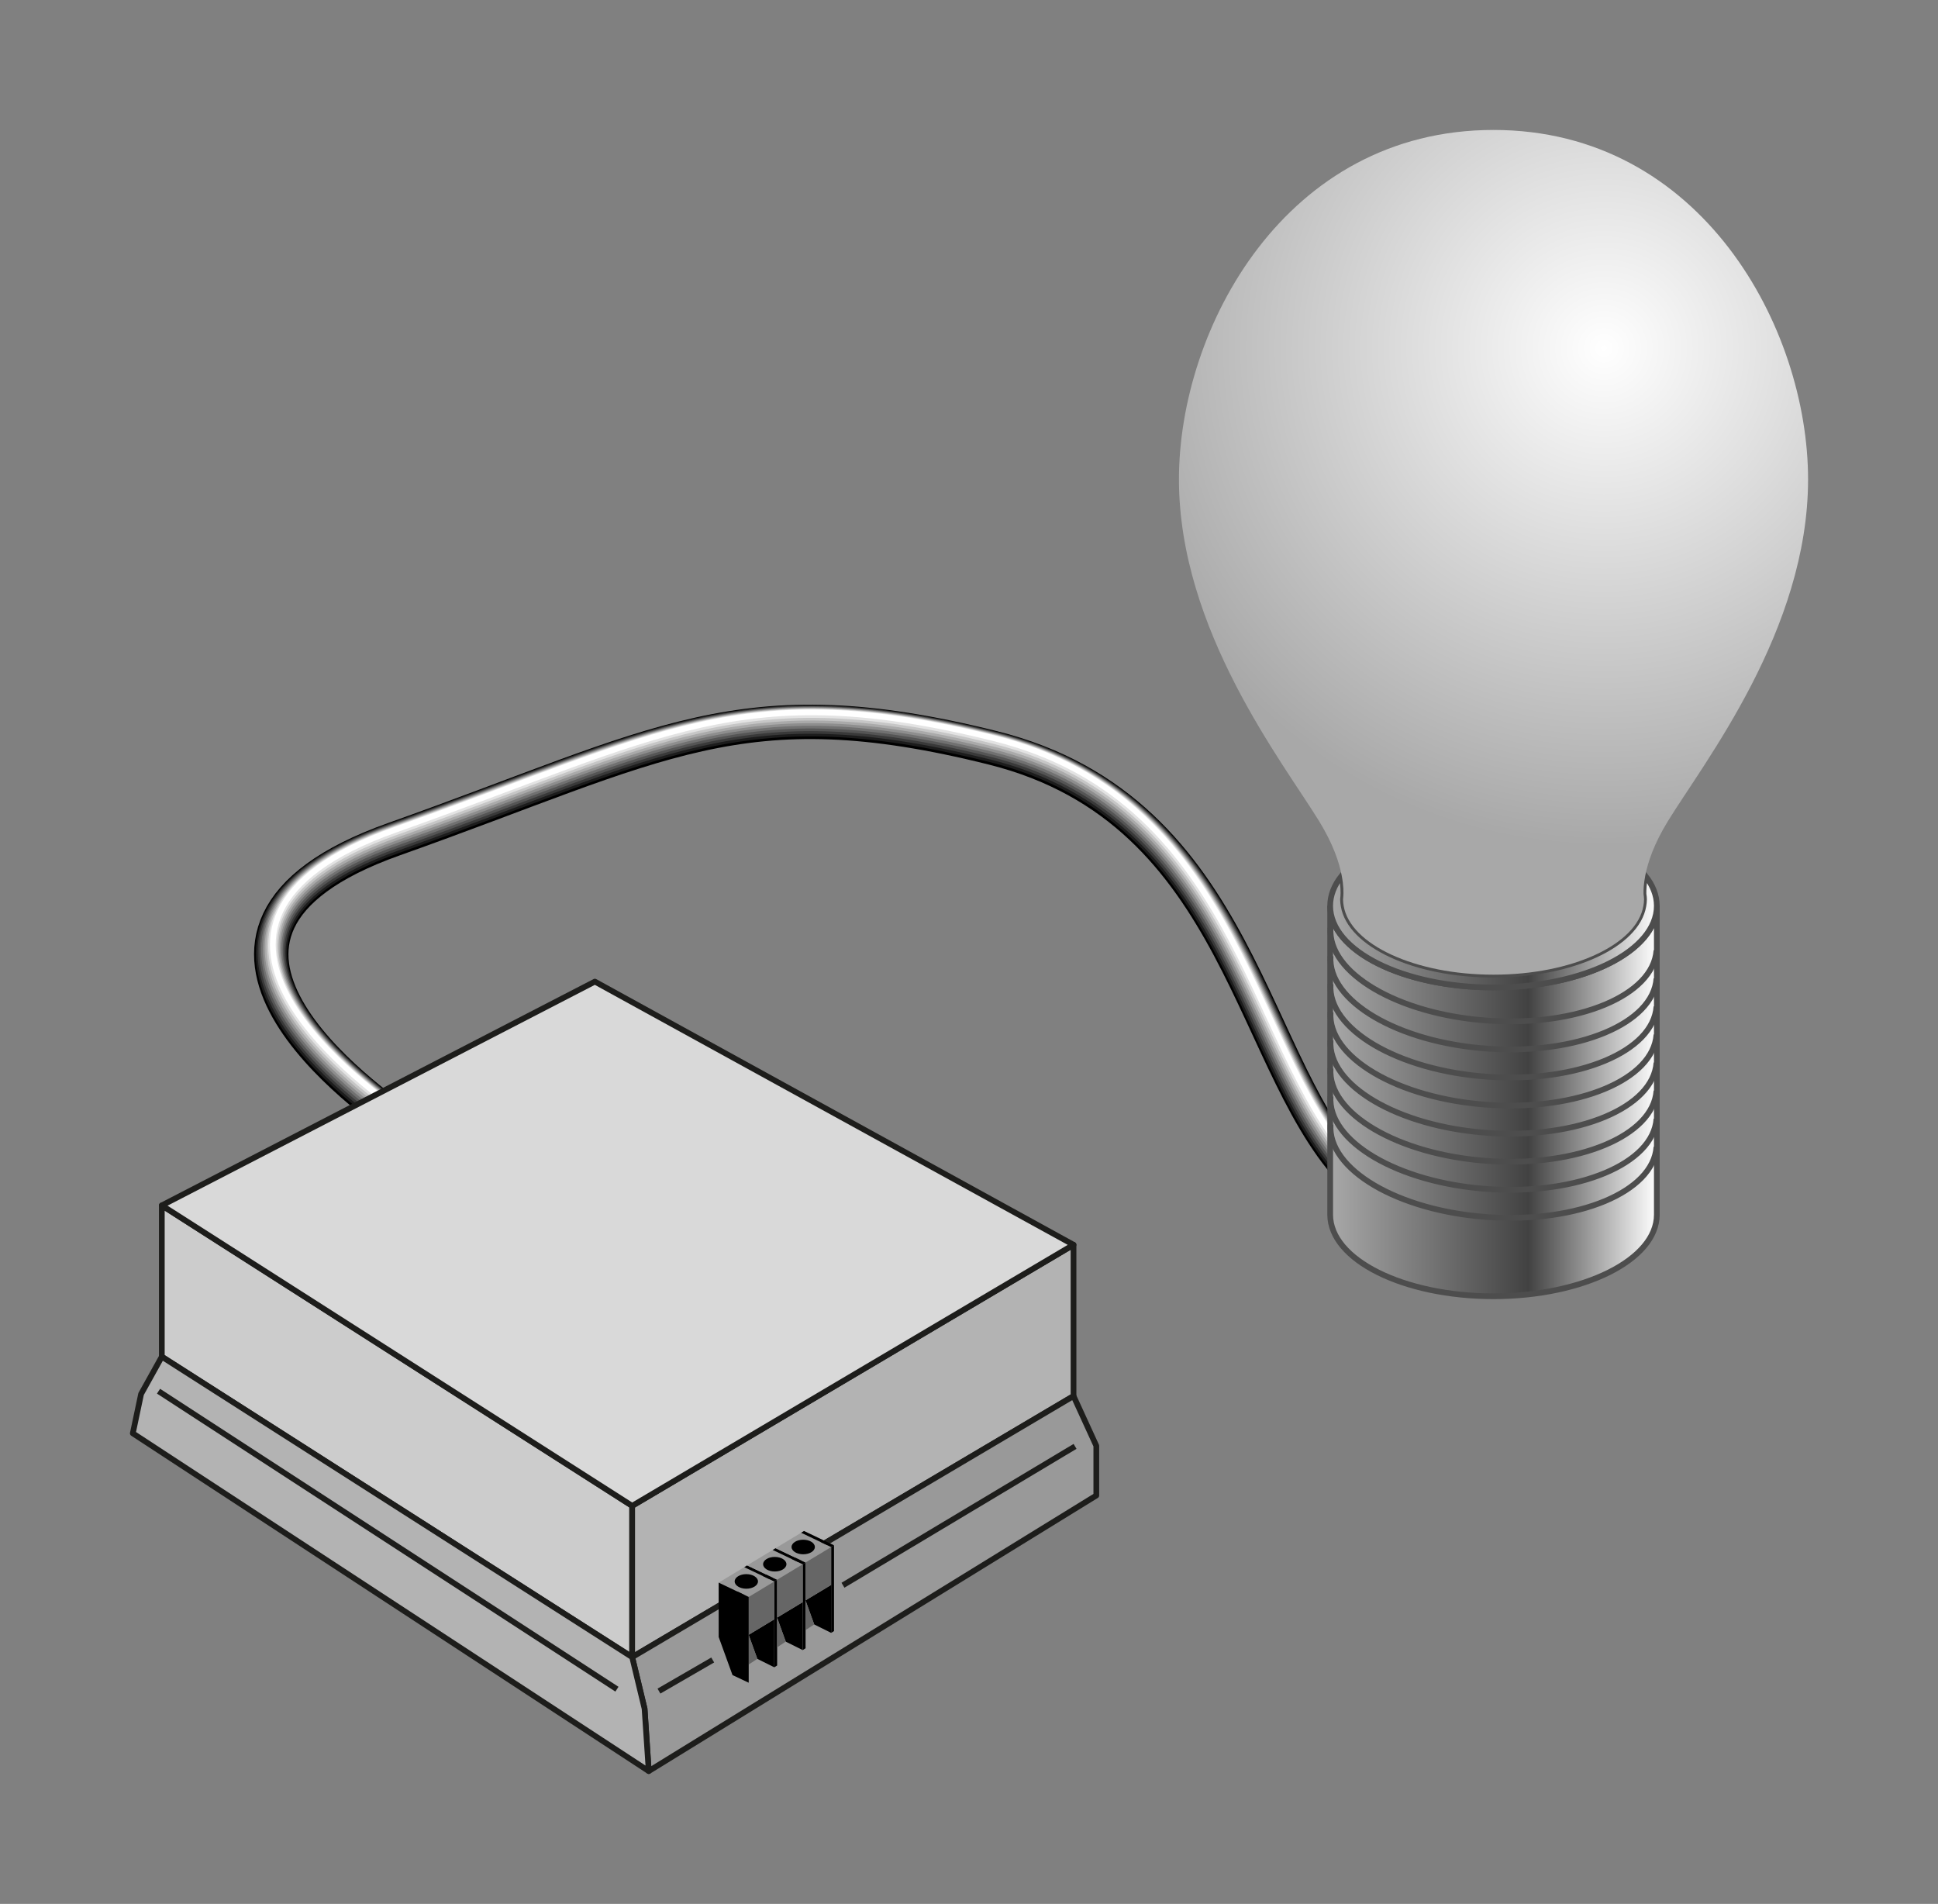<?xml version="1.0" encoding="iso-8859-1"?>
<!-- Generator: Adobe Illustrator 19.2.1, SVG Export Plug-In . SVG Version: 6.00 Build 0)  -->
<svg version="1.1" id="Calque_2" xmlns="http://www.w3.org/2000/svg" xmlns:xlink="http://www.w3.org/1999/xlink" x="0px" y="0px"
	 width="150.316px" height="147.663px" viewBox="0 0 150.316 147.663" style="enable-background:new 0 0 150.316 147.663;"
	 xml:space="preserve">
<rect x="0" y="0" width="150.316" height="147.663" fill="#808080" stroke="none"/>
<style type="text/css">
	.st0{fill:none;stroke:#000000;stroke-width:2.667;}
	.st1{fill:none;stroke:#1C1C1C;stroke-width:2.42;}
	.st2{fill:none;stroke:#393939;stroke-width:2.173;}
	.st3{fill:none;stroke:#555555;stroke-width:1.926;}
	.st4{fill:none;stroke:#717171;stroke-width:1.679;}
	.st5{fill:none;stroke:#8E8E8E;stroke-width:1.432;}
	.st6{fill:none;stroke:#AAAAAA;stroke-width:1.185;}
	.st7{fill:none;stroke:#C6C6C6;stroke-width:0.938;}
	.st8{fill:none;stroke:#E3E3E3;stroke-width:0.691;}
	.st9{fill:none;stroke:#FFFFFF;stroke-width:0.444;}
	.st10{fill:url(#SVGID_1_);stroke:#4D4D4D;stroke-width:0.444;}
	.st11{fill:#CCCCCC;stroke:#1D1D1B;stroke-width:0.444;stroke-linejoin:round;}
	.st12{fill:#B3B3B3;stroke:#1D1D1B;stroke-width:0.444;stroke-linejoin:round;}
	.st13{fill:#D9D9D9;stroke:#1D1D1B;stroke-width:0.444;stroke-linejoin:round;}
	.st14{fill:none;stroke:#4D4D4D;stroke-width:0.444;}
	.st15{fill:url(#SVGID_2_);stroke:#4D4D4D;stroke-width:0.444;}
	.st16{fill:url(#SVGID_3_);}
	.st17{fill:#999999;stroke:#1D1D1B;stroke-width:0.444;stroke-linejoin:round;}
	.st18{fill:none;stroke:#1D1D1B;stroke-width:0.444;}
	.st19{fill:#999999;}
	.st20{fill:#666666;}
	.st21{fill:none;}
</style>
<g>
	<path class="st0" d="M105.514,91.527c-8.667-8.222-8.946-28.634-28.502-33.523s-25.78-0.254-46.446,7.079
		s-1.641,20.426,0.804,22.204"/>
	<path class="st1" d="M105.528,91.446c-8.668-8.222-8.946-28.635-28.502-33.523c-19.556-4.889-25.78-0.255-46.447,7.079
		c-20.666,7.333-1.641,20.426,0.805,22.204"/>
	<path class="st2" d="M105.54,91.364c-8.665-8.222-8.946-28.635-28.5-33.523c-19.556-4.89-25.78-0.255-46.447,7.078
		c-20.666,7.334-1.641,20.427,0.804,22.205"/>
	<path class="st3" d="M105.554,91.283c-8.667-8.222-8.945-28.635-28.502-33.524c-19.555-4.889-25.779-0.254-46.445,7.079
		c-20.667,7.333-1.641,20.427,0.804,22.205"/>
	<path class="st4" d="M105.568,91.201c-8.667-8.224-8.946-28.636-28.502-33.524c-19.555-4.889-25.779-0.254-46.445,7.078
		c-20.667,7.334-1.641,20.428,0.803,22.206"/>
	<path class="st5" d="M105.582,91.119c-8.667-8.224-8.946-28.636-28.502-33.525s-25.78-0.254-46.446,7.08
		C9.968,72.007,28.994,85.1,31.439,86.879"/>
	<path class="st6" d="M105.596,91.036c-8.667-8.222-8.946-28.634-28.502-33.523s-25.78-0.254-46.446,7.079
		c-20.667,7.333-1.641,20.426,0.804,22.204"/>
	<path class="st7" d="M105.608,90.954c-8.667-8.222-8.946-28.634-28.502-33.523c-19.554-4.889-25.778-0.254-46.444,7.079
		s-1.641,20.426,0.804,22.204"/>
	<path class="st8" d="M105.622,90.873c-8.667-8.222-8.946-28.635-28.502-33.524c-19.555-4.889-25.779-0.254-46.445,7.079
		s-1.641,20.427,0.804,22.205"/>
	<path class="st9" d="M105.636,90.791c-8.667-8.222-8.946-28.635-28.502-33.524c-19.555-4.889-25.779-0.254-46.445,7.079
		s-1.641,20.427,0.804,22.205"/>
</g>
<linearGradient id="SVGID_1_" gradientUnits="userSpaceOnUse" x1="103.172" y1="85.395" x2="128.507" y2="85.395">
	<stop  offset="0" style="stop-color:#A8A8A8"/>
	<stop  offset="0.607" style="stop-color:#424242"/>
	<stop  offset="1" style="stop-color:#FFFFFF"/>
</linearGradient>
<path class="st10" d="M115.839,76.585c-6.996,0-12.667-2.833-12.667-6.328v23.95c0,3.495,5.67,6.328,12.667,6.328
	c6.997,0,12.668-2.833,12.668-6.328v-23.95C128.508,73.751,122.836,76.585,115.839,76.585z"/>
<polygon class="st11" points="22.705,99.975 12.551,93.489 12.551,105.222 49.033,128.524 49.033,116.791 "/>
<polygon class="st12" points="72.984,102.623 49.033,116.791 49.033,128.524 83.265,108.276 83.265,96.543 "/>
<polygon class="st13" points="49.033,116.791 72.984,102.623 83.265,96.543 46.14,76.132 12.551,93.489 22.705,99.975 "/>
<path class="st14" d="M103.202,87.213c-0.239,3.486,5.222,6.702,12.201,7.182c6.981,0.481,12.833-1.958,13.075-5.444"/>
<path class="st14" d="M103.202,85.036c-0.239,3.486,5.222,6.702,12.201,7.182c6.981,0.481,12.833-1.958,13.075-5.444"/>
<path class="st14" d="M103.202,82.859c-0.239,3.486,5.222,6.702,12.201,7.182c6.981,0.481,12.833-1.958,13.075-5.444"/>
<path class="st14" d="M103.202,80.682c-0.239,3.486,5.222,6.701,12.201,7.182c6.981,0.481,12.833-1.958,13.075-5.444"/>
<path class="st14" d="M103.202,78.505c-0.239,3.486,5.222,6.701,12.201,7.182c6.981,0.481,12.833-1.958,13.075-5.444"/>
<path class="st14" d="M103.202,76.328c-0.239,3.486,5.222,6.701,12.201,7.182c6.981,0.481,12.833-1.958,13.075-5.444"/>
<path class="st14" d="M103.202,74.151c-0.239,3.486,5.222,6.701,12.201,7.182c6.981,0.481,12.833-1.958,13.075-5.444"/>
<path class="st14" d="M103.202,71.974c-0.239,3.486,5.222,6.701,12.201,7.182c6.981,0.481,12.833-1.958,13.075-5.444"/>
<linearGradient id="SVGID_2_" gradientUnits="userSpaceOnUse" x1="103.172" y1="72.249" x2="128.507" y2="72.249">
	<stop  offset="0" style="stop-color:#A8A8A8"/>
	<stop  offset="0.607" style="stop-color:#424242"/>
	<stop  offset="1" style="stop-color:#FFFFFF"/>
</linearGradient>
<path class="st15" d="M127.514,69.76c0,0.168-0.023,0.333-0.05,0.497c-0.505,2.988-5.512,5.337-11.625,5.337
	c-6.111,0-11.118-2.349-11.622-5.337c-0.028-0.163-0.05-0.328-0.05-0.497c0-0.019,0.005-0.038,0.005-0.057
	c0.005-0.035,0.011-0.095,0.017-0.182c0.024-0.279,0.024-0.833-0.122-1.602c-0.578,0.724-0.896,1.512-0.896,2.339
	c0,3.495,5.67,6.328,12.667,6.328c6.997,0,12.668-2.833,12.668-6.328c0-0.828-0.319-1.618-0.899-2.344
	c-0.123,0.632-0.142,1.114-0.134,1.427C127.494,69.479,127.514,69.618,127.514,69.76z"/>
<radialGradient id="SVGID_3_" cx="124.403" cy="27.008" r="38.632" gradientUnits="userSpaceOnUse">
	<stop  offset="0" style="stop-color:#FFFFFF"/>
	<stop  offset="1" style="stop-color:#A8A8A8"/>
</radialGradient>
<path class="st16" d="M115.839,10.079c-16.154,0-24.397,15.394-24.397,27.097c0,11.703,8.085,21.958,10.887,26.536
	c1.083,1.771,1.545,3.184,1.74,4.207c0.146,0.769,0.146,1.323,0.122,1.602c-0.007,0.087-0.012,0.148-0.017,0.182
	c0,0.019-0.005,0.038-0.005,0.057c0,0.168,0.023,0.333,0.05,0.497c0.503,2.988,5.51,5.337,11.622,5.337
	c6.113,0,11.12-2.349,11.625-5.337c0.028-0.163,0.05-0.328,0.05-0.497c0-0.142-0.021-0.281-0.04-0.42
	c-0.009-0.313,0.01-0.795,0.134-1.427c0.198-1.026,0.668-2.448,1.741-4.201c2.802-4.578,10.887-14.832,10.887-26.536
	C140.237,25.473,131.994,10.079,115.839,10.079z"/>
<polygon class="st17" points="83.265,108.276 49.033,128.524 49.995,132.524 50.318,137.362 85.032,115.989 85.032,112.132 "/>
<polygon class="st12" points="49.033,128.524 12.551,105.222 10.944,108.114 10.301,111.166 50.318,137.362 49.995,132.524 "/>
<line class="st18" x1="12.296" y1="107.899" x2="47.851" y2="131.01"/>
<line class="st18" x1="51.11" y1="131.158" x2="55.28" y2="128.745"/>
<line class="st18" x1="65.383" y1="122.948" x2="83.383" y2="112.178"/>
<polygon points="58.071,126.814 58.74,128.658 60.054,129.312 60.054,125.593 58.071,126.79 "/>
<polygon class="st19" points="57.725,121.548 55.742,122.745 57.667,123.661 58.071,123.854 60.054,122.658 "/>
<polygon points="60.277,122.519 60.054,122.658 60.054,129.312 60.277,129.173 "/>
<polygon points="57.948,121.409 57.725,121.548 60.054,122.658 60.277,122.519 "/>
<polygon class="st20" points="58.071,123.854 58.071,124.614 58.071,126.79 60.054,125.593 60.054,122.658 "/>
<polygon class="st20" points="58.071,126.814 58.071,129.095 58.74,128.658 58.071,126.79 58.064,126.795 "/>
<polygon points="57.667,123.661 55.742,122.745 55.742,125.68 55.742,126.96 56.815,129.916 58.071,130.508 58.071,129.095 
	58.071,126.814 58.064,126.795 58.06,126.784 58.071,126.79 58.071,124.614 58.071,123.854 "/>
<ellipse cx="57.887" cy="122.652" rx="0.904" ry="0.565"/>
<polygon points="60.277,125.479 60.946,127.323 62.26,127.977 62.26,124.258 60.277,125.455 "/>
<polygon class="st19" points="59.931,120.213 57.948,121.409 59.873,122.326 60.277,122.519 62.26,121.323 "/>
<polygon points="62.482,121.184 62.26,121.323 62.26,127.977 62.482,127.838 "/>
<polygon points="60.153,120.074 59.931,120.213 62.26,121.323 62.482,121.184 "/>
<polygon class="st20" points="60.277,122.519 60.277,123.279 60.277,125.455 62.26,124.258 62.26,121.323 "/>
<polygon class="st20" points="60.277,125.479 60.277,127.76 60.946,127.323 60.277,125.455 60.27,125.46 "/>
<ellipse cx="60.093" cy="121.317" rx="0.904" ry="0.565"/>
<polygon points="62.482,124.144 63.152,125.988 64.466,126.642 64.466,122.923 62.482,124.119 "/>
<polygon class="st19" points="62.137,118.878 60.153,120.074 62.079,120.991 62.482,121.184 64.466,119.988 "/>
<polygon points="64.688,119.849 64.466,119.988 64.466,126.642 64.688,126.503 "/>
<polygon points="62.359,118.739 62.137,118.878 64.466,119.988 64.688,119.849 "/>
<polygon class="st20" points="62.482,121.184 62.482,121.944 62.482,124.119 64.466,122.923 64.466,119.988 "/>
<polygon class="st20" points="62.482,124.144 62.482,126.425 63.152,125.988 62.482,124.119 62.475,124.125 "/>
<ellipse cx="62.299" cy="119.982" rx="0.904" ry="0.565"/>
<rect class="st21" width="150.316" height="147.663"/>
</svg>
